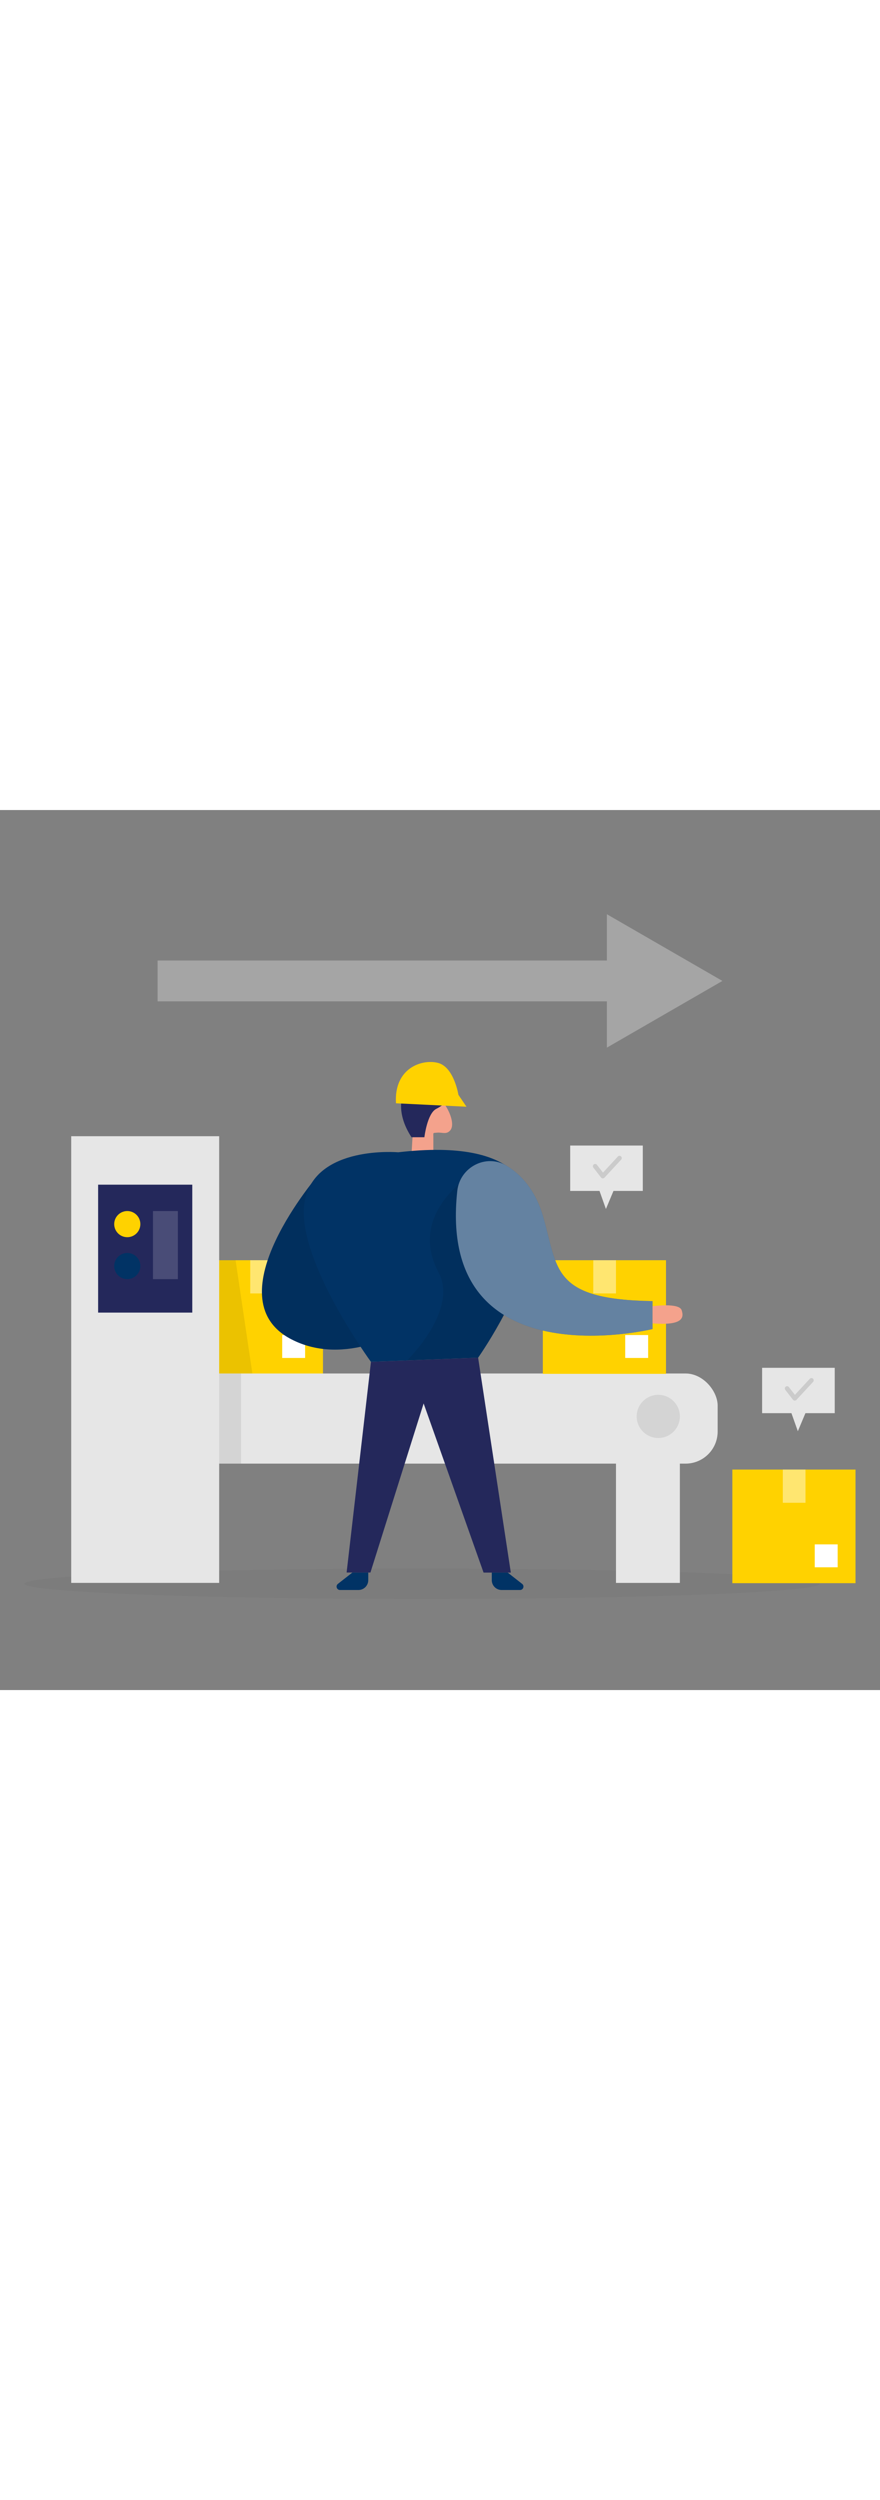 <svg id="_0149_production" xmlns="http://www.w3.org/2000/svg" viewBox="0 0 500 500" data-imageid="production-line-7" imageName="Production Line" class="illustrations_image" style="width: 176px;"><rect x="0" y="0" width="500" height="500" fill="#808080" stroke="none"/><defs><style>.cls-1_production-line-7{fill:#fff;}.cls-2_production-line-7{opacity:.39;}.cls-2_production-line-7,.cls-3_production-line-7,.cls-4_production-line-7,.cls-5_production-line-7,.cls-6_production-line-7,.cls-7_production-line-7{fill:none;}.cls-8_production-line-7{fill:#f4a28c;}.cls-9_production-line-7{fill:#a5a5a5;}.cls-3_production-line-7{opacity:.17;}.cls-4_production-line-7{opacity:.44;}.cls-10_production-line-7{fill:#e6e6e6;}.cls-5_production-line-7{opacity:.03;}.cls-6_production-line-7{opacity:.08;}.cls-7_production-line-7{opacity:.12;}.cls-11_production-line-7{fill:#24285b;}.cls-12_production-line-7{fill:#000001;}.cls-13_production-line-7{fill:#ffd200;}.cls-14_production-line-7{fill:#68e1fd;}</style></defs><g id="box3_production-line-7"><rect class="cls-13_production-line-7" x="113.53" y="255.78" width="69.98" height="64.55"/><g class="cls-4_production-line-7"><rect class="cls-1_production-line-7" x="142.19" y="255.78" width="12.9" height="18.87"/></g><rect class="cls-1_production-line-7" x="160.34" y="298.29" width="13.02" height="13.02"/><g class="cls-6_production-line-7"><polygon class="cls-12_production-line-7" points="133.85 255.78 143.4 320.13 113.53 320.13 113.53 255.78 133.85 255.78"/></g></g><g id="machine_production-line-7"><rect class="cls-10_production-line-7" x="78.33" y="320.13" width="329.43" height="51.22" rx="18.25" ry="18.25"/><g class="cls-5_production-line-7"><ellipse class="cls-12_production-line-7" cx="239.85" cy="439.6" rx="225.93" ry="8.67"/></g><rect class="cls-10_production-line-7" x="40.46" y="185.32" width="84.07" height="253.79"/><g class="cls-6_production-line-7"><rect class="cls-12_production-line-7" x="124.53" y="320.13" width="12.42" height="51.22"/></g><rect class="cls-11_production-line-7" x="55.75" y="212.86" width="53.5" height="72.68"/><circle class="cls-13_production-line-7" cx="72.32" cy="235.27" r="7.43"/><circle class="cls-14_production-line-7 targetColor" cx="72.32" cy="259.09" r="7.43" style="fill: rgb(1, 51, 101);"/><g class="cls-3_production-line-7"><rect class="cls-1_production-line-7" x="86.92" y="227.84" width="14.15" height="38.69"/></g><rect class="cls-10_production-line-7" x="349.99" y="337.89" width="36.3" height="101.23"/><g class="cls-6_production-line-7"><circle class="cls-12_production-line-7" cx="374.02" cy="344.52" r="12.27"/></g></g><g id="box2_production-line-7"><rect class="cls-13_production-line-7" x="308.43" y="255.78" width="69.98" height="64.55"/><g class="cls-4_production-line-7"><rect class="cls-1_production-line-7" x="337.09" y="255.78" width="12.9" height="18.87"/></g><rect class="cls-1_production-line-7" x="355.24" y="298.29" width="13.02" height="13.02"/></g><g id="box1_production-line-7"><rect class="cls-13_production-line-7" x="416.11" y="374.72" width="69.98" height="64.55"/><g class="cls-4_production-line-7"><rect class="cls-1_production-line-7" x="444.77" y="374.72" width="12.9" height="18.87"/></g><rect class="cls-1_production-line-7" x="462.92" y="417.23" width="13.02" height="13.02"/></g><g id="person_production-line-7"><path class="cls-14_production-line-7 targetColor" d="m181.55,206.49s-61.29,70.55-16.14,94.15c31.21,16.32,65.9-6.18,65.9-6.18l-49.75-87.98Z" style="fill: rgb(1, 51, 101);"/><g class="cls-6_production-line-7"><path class="cls-12_production-line-7" d="m181.55,206.49s-61.29,70.55-16.14,94.15c31.21,16.32,65.9-6.18,65.9-6.18l-49.75-87.98Z"/></g><path class="cls-14_production-line-7 targetColor" d="m288.42,433.21l8.25,6.46c1.46,1.14.65,3.48-1.2,3.48h-10.46c-3.08,0-5.59-2.5-5.59-5.59v-4.35h8.99Z" style="fill: rgb(1, 51, 101);"/><path class="cls-14_production-line-7 targetColor" d="m200.24,433.21l-8.25,6.46c-1.46,1.14-.65,3.48,1.2,3.48h10.46c3.08,0,5.59-2.5,5.59-5.59v-4.35s-8.99,0-8.99,0Z" style="fill: rgb(1, 51, 101);"/><path class="cls-8_production-line-7" d="m233.8,195.61l1.42-23.39s1.67-15.05,9.22-12.33c7.54,2.72,15.4,17.55,11.34,22.16-2.2,2.49-4.5.98-7.45,1.25-2.54.24-2.1-.15-2.1,2.41v8.94l-12.43.95Z"/><path class="cls-14_production-line-7 targetColor" d="m226.29,194.46s-46.96-4.18-53.1,27.51c-6.14,31.69,37.57,91.55,37.57,91.55l60.9-2.37s94.61-132.89-45.37-116.7Z" style="fill: rgb(1, 51, 101);"/><g class="cls-6_production-line-7"><path class="cls-12_production-line-7" d="m267.72,207.26s-36.42,21.98-18.54,55.45c11.47,21.49-17.88,50.01-17.88,50.01l40.36-1.57s14.78-21.92,17.73-30.45c2.95-8.52-21.67-73.45-21.67-73.45Z"/></g><polygon class="cls-11_production-line-7" points="210.77 313.53 196.94 433.21 210.47 433.23 240.7 337.15 274.75 433.25 290.24 433.25 271.66 311.16 210.77 313.53"/><path class="cls-11_production-line-7" d="m233.8,185.9h7.33s1.58-13.53,6.77-16.13c5.18-2.59,10.37-7.49,5.76-11.95-4.61-4.46-11.15-9.65-18.82-4.32-7.67,5.33-10.37,18.14-1.03,32.4Z"/><path class="cls-13_production-line-7" d="m224.98,166.61l40.06,1.96-4.57-6.74s-2.49-15.81-11.61-18.16c-9.12-2.35-25.06,2.94-23.88,22.94Z"/><path class="cls-14_production-line-7 targetColor" d="m259.82,216.4c1.47-13.53,16.46-21.35,28.08-14.27,8.14,4.97,16.25,13.65,20.66,28.79,8.64,29.65,4.41,47.2,62.2,48.09v15.88s-122.71,29.89-110.94-78.49Z" style="fill: rgb(1, 51, 101);"/><g class="cls-2_production-line-7"><path class="cls-1_production-line-7" d="m259.82,216.4c1.47-13.53,16.46-21.35,28.08-14.27,8.14,4.97,16.25,13.65,20.66,28.79,8.64,29.65,4.41,47.2,62.2,48.09v15.88s-122.71,29.89-110.94-78.49Z"/></g><path class="cls-8_production-line-7" d="m370.77,281.92s15.07-2.15,16.54,2.26c1.47,4.41.45,8.8-16.54,7.49v-9.74Z"/></g><g id="check2_production-line-7"><polygon class="cls-10_production-line-7" points="323.97 190.63 323.97 216.41 340.63 216.41 344.27 226.67 348.57 216.41 365.23 216.41 365.23 190.63 323.97 190.63"/><g class="cls-7_production-line-7"><path class="cls-12_production-line-7" d="m342.52,209.28s-.04,0-.06,0c-.38-.02-.73-.2-.96-.5l-4.36-5.61c-.44-.56-.33-1.37.23-1.81.56-.44,1.37-.33,1.81.23l3.42,4.41,8.45-9.12c.48-.52,1.3-.56,1.82-.07.52.48.55,1.3.07,1.82l-9.48,10.24c-.24.26-.59.41-.95.41Z"/></g></g><g id="check1_production-line-7"><polygon class="cls-10_production-line-7" points="433.02 316.9 433.02 342.68 449.68 342.68 453.32 352.94 457.63 342.68 474.28 342.68 474.28 316.9 433.02 316.9"/><g class="cls-7_production-line-7"><path class="cls-12_production-line-7" d="m451.57,335.55s-.04,0-.06,0c-.38-.02-.73-.2-.96-.5l-4.36-5.61c-.44-.56-.33-1.37.23-1.81.56-.44,1.37-.33,1.81.23l3.42,4.41,8.45-9.12c.48-.52,1.3-.56,1.82-.07.52.48.55,1.3.07,1.82l-9.48,10.24c-.24.26-.59.41-.95.41Z"/></g></g><g id="move_production-line-7"><rect class="cls-9_production-line-7" x="89.54" y="85.5" width="267.91" height="23.2"/><polygon class="cls-9_production-line-7" points="410.46 97.1 344.82 59.2 344.82 135 410.46 97.1"/></g></svg>